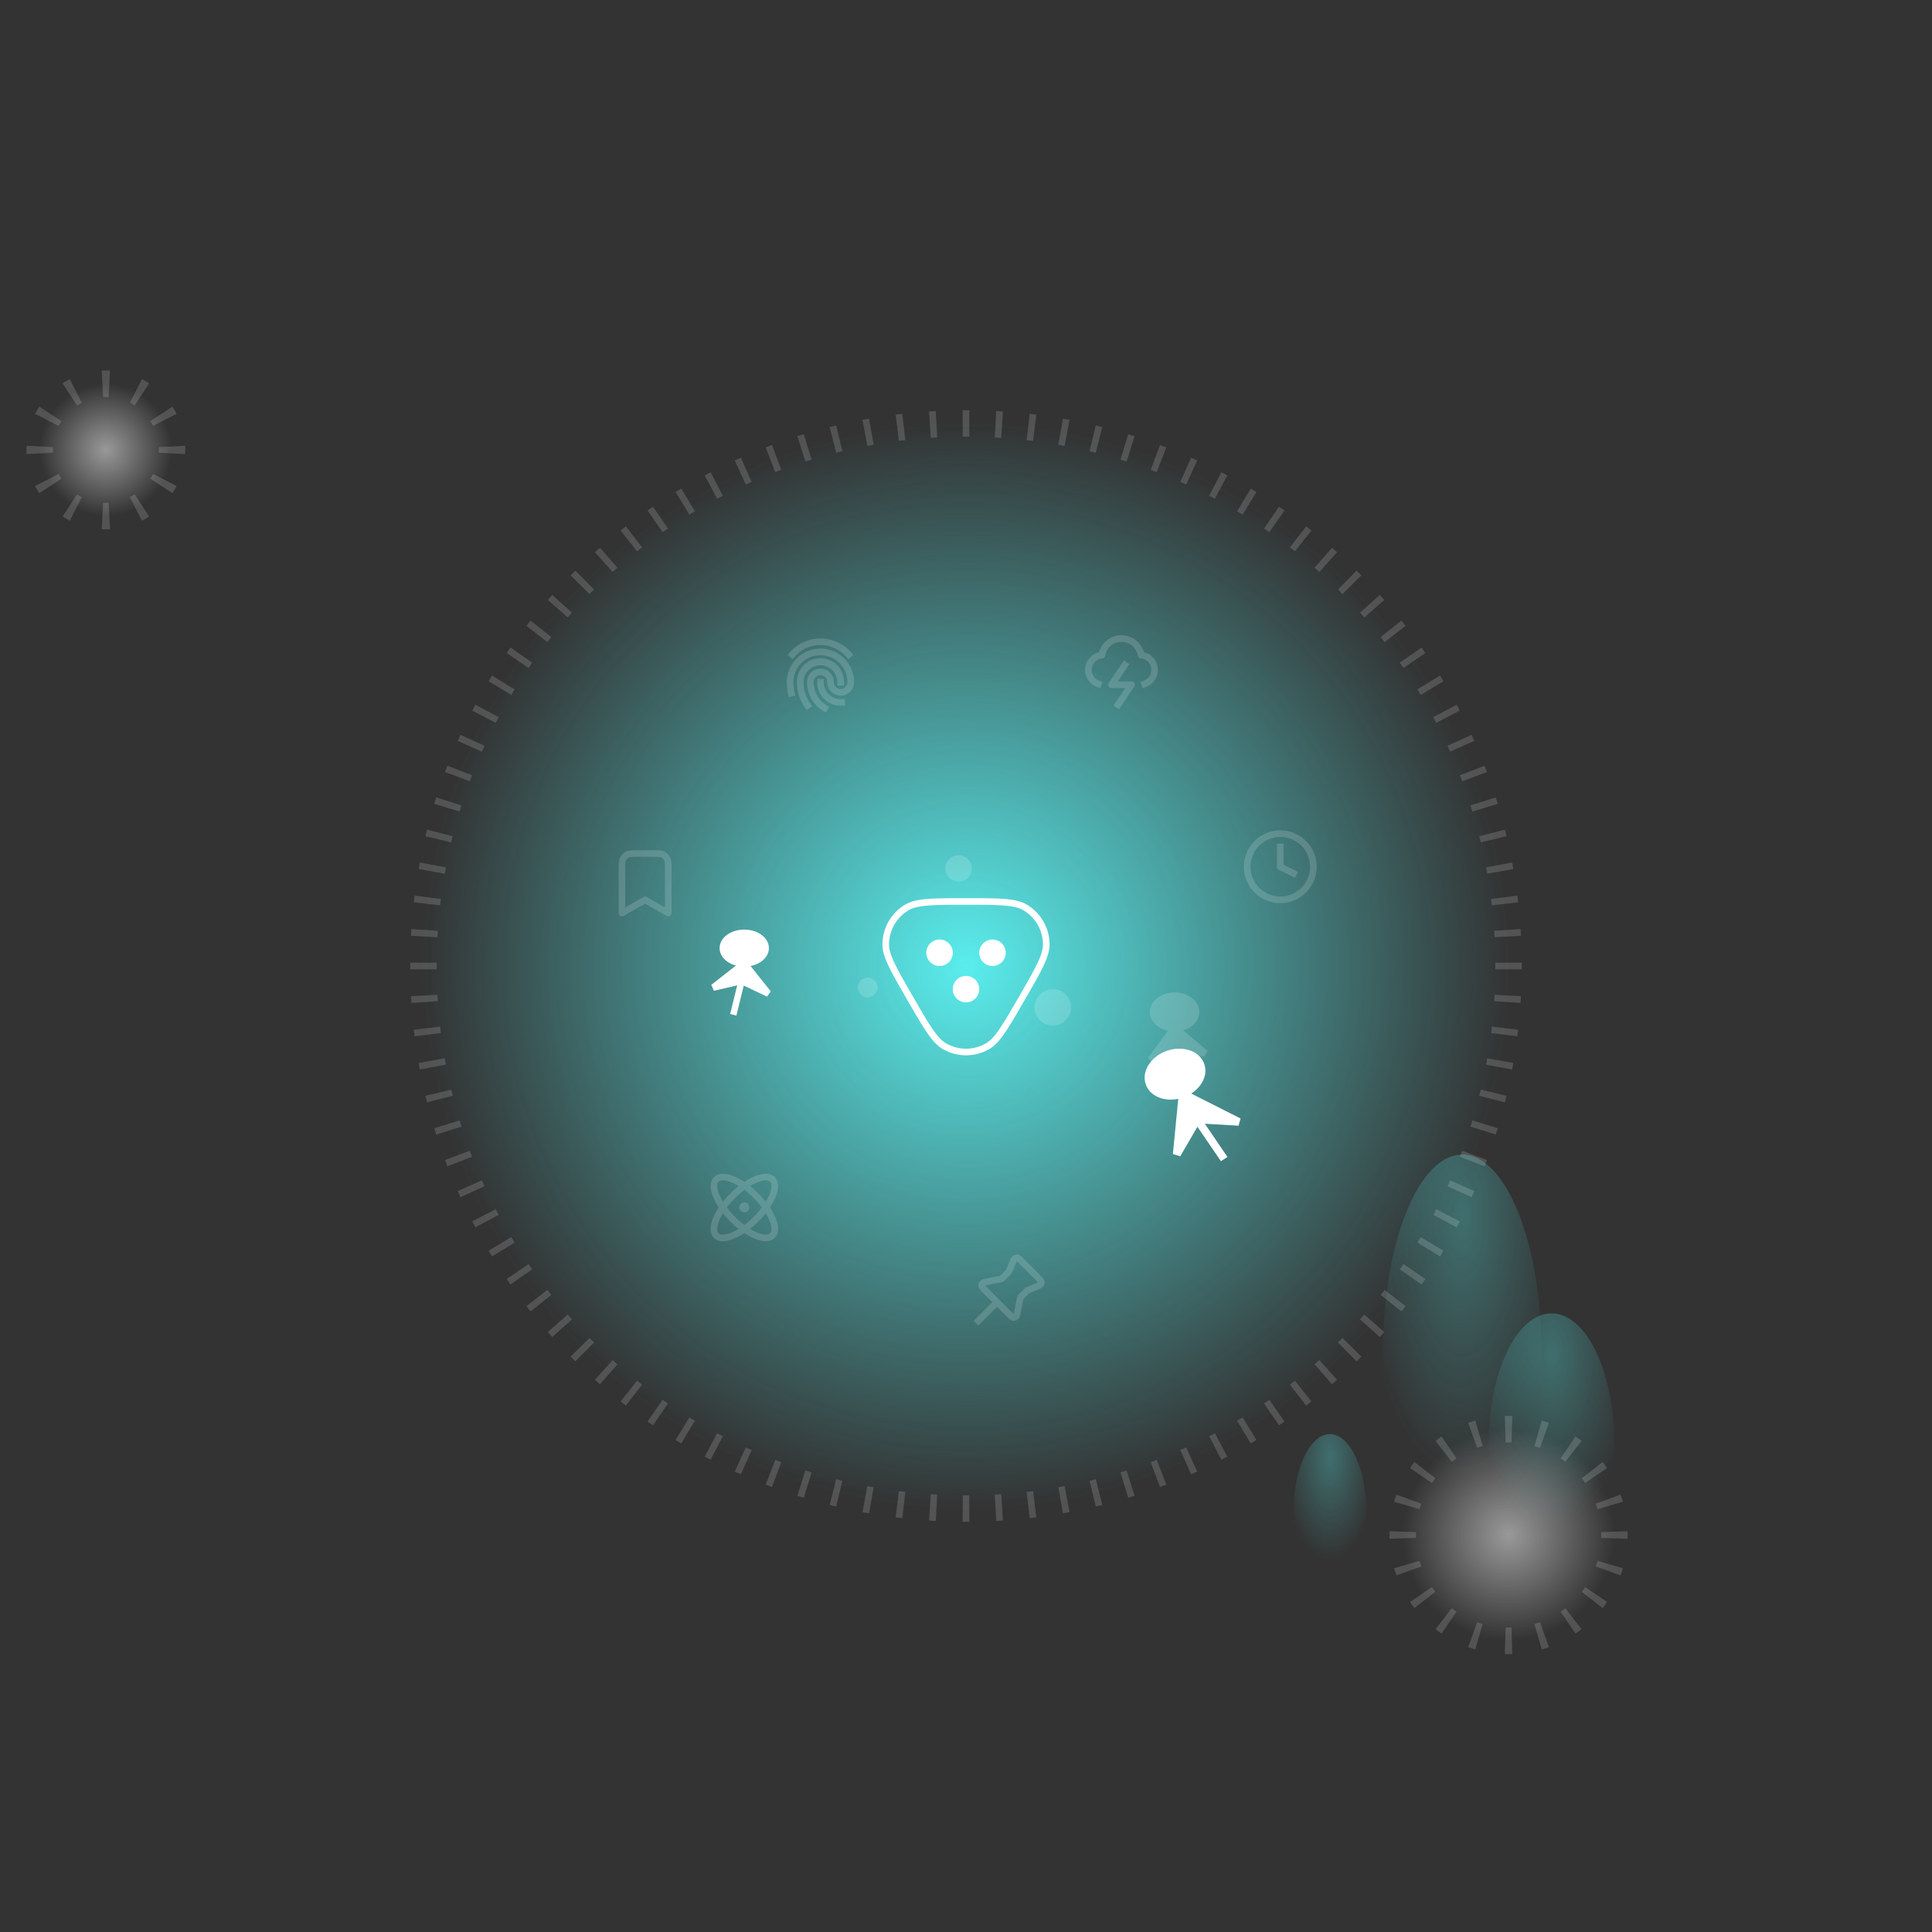 <svg xmlns="http://www.w3.org/2000/svg" width="584" height="584" fill="none" viewBox="0 0 584 584"><rect x="0" y="0" width="584" height="584" fill="#333333" stroke="none"/><ellipse cx="442" cy="409" fill="url(#a)" fill-opacity=".32" rx="24" ry="60"/><ellipse cx="469" cy="436.5" fill="url(#b)" fill-opacity=".32" rx="19" ry="39.5"/><ellipse cx="402" cy="457" fill="url(#c)" fill-opacity=".32" rx="11" ry="23.5"/><path fill="url(#d)" d="M52 136c0 11.046-8.954 20-20 20s-20-8.954-20-20 8.954-20 20-20 20 8.954 20 20"/><path fill="#fff" fill-opacity=".16" fill-rule="evenodd" d="M30.747 112.032a25 25 0 0 1 2.506 0l-.412 7.99a16 16 0 0 0-1.682 0zm12.154 2.582q1.124.574 2.175 1.258l-4.364 6.705q-.7-.457-1.45-.838zm-23.977 1.258q1.051-.684 2.175-1.258l3.638 7.125q-.747.382-1.45.838zm33.204 7.052q.684 1.052 1.258 2.175l-7.125 3.638a16 16 0 0 0-.838-1.449zm-41.514 2.175q.573-1.123 1.258-2.175l6.705 4.364q-.456.701-.838 1.449zm45.354 9.648a24 24 0 0 1 0 2.506l-7.99-.412a16 16 0 0 0 0-1.682zM8 136q0-.63.032-1.253l7.99.412a16 16 0 0 0 0 1.682l-7.99.412A24 24 0 0 1 8 136m45.387 10.901a24 24 0 0 1-1.259 2.175l-6.705-4.364q.457-.701.838-1.449zm-41.515 2.175a24 24 0 0 1-1.258-2.175l7.125-3.638q.382.748.838 1.449zm9.227 8.31a24 24 0 0 1-2.175-1.258l4.364-6.705q.7.457 1.45.838zm23.977-1.258q-1.05.685-2.175 1.258l-3.638-7.125q.748-.381 1.45-.838zM32 160q-.63 0-1.253-.032l.412-7.99a16 16 0 0 0 1.682 0l.412 7.99A25 25 0 0 1 32 160" clip-rule="evenodd"/><path fill="url(#e)" d="M488 464c0 17.673-14.327 32-32 32s-32-14.327-32-32 14.327-32 32-32 32 14.327 32 32"/><path fill="#fff" fill-opacity=".16" fill-rule="evenodd" d="M454.869 428.017a39 39 0 0 1 2.262 0l-.247 7.997a29 29 0 0 0-1.768 0zm11.177 1.404a36 36 0 0 1 2.152.699l-2.71 7.527a27 27 0 0 0-1.671-.542zm-22.244.699a36 36 0 0 1 2.152-.699l2.229 7.684q-.847.245-1.671.542zm32.437 4.104q.936.638 1.829 1.331l-4.908 6.318q-.695-.54-1.423-1.036zm-42.307 1.331a36 36 0 0 1 1.829-1.331l4.502 6.613q-.728.495-1.423 1.036zm50.513 6.377q.693.893 1.331 1.829l-6.613 4.502q-.495-.728-1.036-1.423zm-58.221 1.829q.638-.936 1.331-1.829l6.318 4.908q-.54.695-1.036 1.423zm63.656 8.041q.382 1.061.699 2.152l-7.684 2.229a27 27 0 0 0-.542-1.671zm-68.459 2.152a36 36 0 0 1 .699-2.152l7.527 2.71a27 27 0 0 0-.542 1.671zm70.562 8.915a39 39 0 0 1 0 2.262l-7.997-.247a29 29 0 0 0 0-1.768zM420 464q0-.567.017-1.131l7.997.247a29 29 0 0 0 0 1.768l-7.997.247A39 39 0 0 1 420 464m70.579 10.046a36 36 0 0 1-.699 2.152l-7.527-2.71q.297-.824.542-1.671zm-68.459 2.152a36 36 0 0 1-.699-2.152l7.684-2.229q.245.847.542 1.671zm63.656 8.041a36 36 0 0 1-1.331 1.829l-6.318-4.908q.54-.695 1.036-1.423zm-58.221 1.829a36 36 0 0 1-1.331-1.829l6.613-4.502q.495.728 1.036 1.423zm50.513 6.377q-.893.693-1.829 1.331l-4.502-6.613q.728-.495 1.423-1.036zm-42.307 1.331a36 36 0 0 1-1.829-1.331l4.908-6.318q.695.54 1.423 1.036zm32.437 4.104a36 36 0 0 1-2.152.699l-2.229-7.684a27 27 0 0 0 1.671-.542zm-22.244.699a36 36 0 0 1-2.152-.699l2.71-7.527q.824.297 1.671.542zM456 500q-.567 0-1.131-.017l.247-7.997a29 29 0 0 0 1.768 0l.247 7.997q-.564.017-1.131.017" clip-rule="evenodd"/><circle cx="292" cy="292" r="164" fill="url(#f)"/><path fill="#fff" fill-opacity=".16" fill-rule="evenodd" d="M347.586 305.906c0-3.487 3.607-5.906 7.47-5.906s7.47 2.419 7.47 5.906c0 2.693-2.151 4.748-4.91 5.545l7.384 6.193-1.015 1.857-7.023-1.757 1.125 9.256h-2.236l-1.125-8.862-6.294 3.204-1.432-1.58 6.047-8.17c-3.018-.67-5.461-2.817-5.461-5.686" clip-rule="evenodd"/><path fill="#fff" fill-rule="evenodd" d="M352.42 317.753c4.57-1.738 9.894-.442 11.507 3.62 1.341 3.379-.537 7.045-3.847 9.179l14.92 7.546-.623 2.18-10.193-.605 6.851 10.051-1.986 1.276-7.096-10.409-5.192 8.923-2.223-.678 1.619-16.686c-4.088.841-8.315-.598-9.72-4.139-1.609-4.053 1.414-8.52 5.983-10.258m-132.574-35.236c1.353-.958 3.167-1.517 5.123-1.517s3.771.559 5.124 1.517c1.347.953 2.32 2.375 2.32 4.073s-.973 3.121-2.32 4.074c-.898.636-1.999 1.096-3.21 1.333l6.117 7.696-1.149 1.561-7.032-3.333-2.228 9.079-1.879-.499 2.124-8.655-7.042 1.641-.794-1.791 7.47-5.833a8.1 8.1 0 0 1-2.624-1.199c-1.347-.953-2.32-2.376-2.32-4.074s.973-3.12 2.32-4.073" clip-rule="evenodd"/><path fill="#fff" fill-opacity=".16" fill-rule="evenodd" d="M218.55 356.805c-.678-.005-1.087.174-1.329.416s-.421.651-.416 1.329c.005.682.201 1.554.619 2.569.279.677.648 1.397 1.1 2.14a29 29 0 0 1 2.233-2.502 29 29 0 0 1 2.502-2.233 15.6 15.6 0 0 0-2.14-1.1c-1.015-.418-1.887-.614-2.569-.619m6.45.455c-1.068-.706-2.122-1.274-3.12-1.685-1.16-.478-2.293-.762-3.315-.77-1.027-.008-2.023.268-2.758 1.002-.734.735-1.01 1.731-1.002 2.758.008 1.022.292 2.155.77 3.315.411.998.979 2.052 1.685 3.12-.706 1.068-1.274 2.121-1.685 3.119-.478 1.16-.762 2.293-.77 3.315-.008 1.028.268 2.024 1.002 2.758.735.735 1.731 1.01 2.758 1.002 1.022-.007 2.155-.292 3.315-.77.998-.411 2.052-.979 3.12-1.685 1.068.706 2.121 1.274 3.119 1.685 1.16.478 2.293.762 3.315.77 1.027.008 2.023-.268 2.758-1.002.734-.735 1.01-1.731 1.002-2.758-.008-1.022-.292-2.155-.77-3.315-.411-.998-.979-2.051-1.685-3.119.706-1.068 1.274-2.122 1.685-3.12.478-1.16.762-2.293.77-3.315.008-1.027-.268-2.023-1.002-2.758-.735-.734-1.731-1.01-2.758-1.002-1.022.008-2.155.292-3.315.77-.998.411-2.051.979-3.119 1.685m0 2.447a27 27 0 0 0-2.829 2.464 27 27 0 0 0-2.464 2.829 27 27 0 0 0 2.464 2.828 27 27 0 0 0 2.829 2.464 27 27 0 0 0 2.828-2.464 27 27 0 0 0 2.464-2.828 27 27 0 0 0-2.464-2.829 27 27 0 0 0-2.828-2.464m6.475 3.552a29 29 0 0 0-2.233-2.502 29 29 0 0 0-2.502-2.233 15.6 15.6 0 0 1 2.14-1.1c1.015-.418 1.887-.614 2.569-.619.678-.005 1.087.175 1.329.416.242.242.421.651.416 1.329-.005.682-.201 1.554-.619 2.569a15.6 15.6 0 0 1-1.1 2.14m0 3.481a29 29 0 0 1-2.233 2.502 29 29 0 0 1-2.502 2.233c.743.452 1.463.821 2.14 1.1 1.015.418 1.887.614 2.569.619.678.005 1.087-.175 1.329-.416.241-.242.421-.651.416-1.329-.005-.682-.201-1.554-.619-2.569a15.6 15.6 0 0 0-1.1-2.14m-8.216 4.735a29 29 0 0 1-2.502-2.233 29 29 0 0 1-2.233-2.502 15.6 15.6 0 0 0-1.1 2.14c-.418 1.016-.614 1.887-.619 2.569-.005.678.175 1.087.416 1.329.242.242.651.421 1.329.416.682-.005 1.554-.201 2.569-.619a15.6 15.6 0 0 0 2.14-1.1M223.5 365a1.5 1.5 0 1 1 2.999-.001 1.5 1.5 0 0 1-2.999.001m15.226-167.798a12.33 12.33 0 0 1 9.276-4.202c3.7 0 7.013 1.632 9.276 4.202l.661.751-1.501 1.321-.661-.75a10.33 10.33 0 0 0-7.775-3.524 10.33 10.33 0 0 0-7.775 3.524l-.661.75-1.501-1.321zm-.882 9.017c0-5.614 4.549-10.164 10.16-10.164s10.16 4.55 10.16 10.164a4.054 4.054 0 1 1-8.108 0 2.055 2.055 0 1 0-4.107 0 8.15 8.15 0 0 0 3.852 6.932l.848.53-1.058 1.697-.849-.53a10.16 10.16 0 0 1-4.793-8.629 4.054 4.054 0 1 1 8.107 0 2.054 2.054 0 1 0 4.108 0 8.16 8.16 0 0 0-8.16-8.164 8.16 8.16 0 0 0-8.16 8.164c0 1.053.118 2.08.335 3.071l.214.977-1.953.428-.215-.976a16.3 16.3 0 0 1-.381-3.5m10.157-5.11a5.11 5.11 0 0 0-5.107 5.11c0 2.393.751 4.607 2.027 6.428l.574.819-1.638 1.148-.574-.819a13.16 13.16 0 0 1-2.389-7.576 7.108 7.108 0 1 1 14.213 0v1h-2v-1a5.11 5.11 0 0 0-5.106-5.11m1.002 4.11v1a5.107 5.107 0 0 0 5.106 5.109 2 2 0 0 0 .132-.006l.141-.009.999-.055.111 1.997-.999.055-.051.003c-.08.006-.216.015-.333.015a7.107 7.107 0 0 1-7.106-7.109v-1zM387 253a9 9 0 0 0-9 9 9 9 0 0 0 9 9 9 9 0 0 0 9-9 9 9 0 0 0-9-9m-11 9c0-6.075 4.925-11 11-11s11 4.925 11 11-4.925 11-11 11-11-4.925-11-11m12-7v6.382l4.342 2.171-.895 1.789-4.894-2.448A1 1 0 0 1 386 262v-7zm-55.751-57.857a7.002 7.002 0 0 1 13.502 0 5.502 5.502 0 0 1 .582 10.544l-.943.333-.666-1.886.943-.333a3.5 3.5 0 0 0-.839-6.786 1 1 0 0 1-.894-.833 5.003 5.003 0 0 0-9.868 0 1 1 0 0 1-.894.833 3.5 3.5 0 0 0-.839 6.786l.943.333-.666 1.886-.943-.333a5.503 5.503 0 0 1 .582-10.544m9.138 3.58L337.869 206H342a1 1 0 0 1 .832 1.555l-4.555 6.832-1.664-1.11 3.518-5.277H336a1 1 0 0 1-.832-1.555l4.555-6.832zm-35.114 178.83a2 2 0 0 1 1.494-.288c.39.08.688.29.91.475.213.177.45.414.706.67l5.199 5.199c.256.256.493.493.67.706.185.222.395.52.475.91a2 2 0 0 1-.288 1.494c-.218.333-.524.531-.779.669-.243.131-.551.263-.884.406-.878.376-1.766.734-2.635 1.13h-.002l-.001.001c-.6.575-1.2 1.161-1.767 1.769-.303 1.283-.521 2.593-.78 3.886-.088.44-.167.835-.259 1.145s-.244.712-.586 1.016a2 2 0 0 1-1.602.485c-.453-.063-.802-.313-1.051-.52s-.534-.492-.851-.809l-2.866-2.867-5.657 5.657-1.414-1.414 5.657-5.657-2.867-2.866c-.317-.317-.602-.602-.809-.851s-.457-.598-.52-1.051a2 2 0 0 1 .485-1.602c.304-.342.705-.494 1.016-.586.31-.092.705-.171 1.145-.259l3.707-.741c.095-.019.141-.029.175-.037h.002l.002-.002.127-.126 1.561-1.56.081-.081.001-.001v-.002l.046-.104 1.084-2.531c.143-.333.275-.641.406-.884.138-.255.336-.561.669-.779m-.647 16.899c.357.357.577.576.746.717l.031.025.012-.038c.063-.212.124-.515.223-1.011l.733-3.664.008-.037c.027-.138.061-.311.127-.479q.086-.22.222-.414a2.7 2.7 0 0 1 .354-.399l1.561-1.561.017-.016c.064-.064.144-.145.235-.217q.12-.094.252-.171c.101-.058.206-.102.289-.137l.021-.01 2.495-1.069a11 11 0 0 0 .781-.355l-.017-.021a12 12 0 0 0-.576-.6l-5.143-5.143a12 12 0 0 0-.621-.593l-.012.023c-.083.154-.18.377-.343.758l-1.069 2.495-.01.021c-.035.083-.079.188-.137.289a2 2 0 0 1-.171.252c-.072.091-.153.171-.217.235l-.016.017-1.561 1.561-.027.026c-.099.1-.224.225-.372.328q-.194.136-.414.222c-.168.066-.341.1-.479.127l-.037.008-3.664.733c-.496.099-.799.16-1.011.223l-.038.012.025.031c.141.169.36.389.717.746zM192.759 257h4.482c.805 0 1.47 0 2.011.044.562.046 1.079.145 1.564.392a4 4 0 0 1 1.748 1.748c.247.485.346 1.002.392 1.564.044.541.044 1.206.044 2.011V276a1 1 0 0 1-1.496.868L195 273.152l-6.504 3.716A1 1 0 0 1 187 276v-13.241c0-.805 0-1.47.044-2.011.046-.562.145-1.079.392-1.564a4 4 0 0 1 1.748-1.748c.485-.247 1.002-.346 1.564-.392.541-.044 1.206-.044 2.011-.044m-1.848 2.038c-.438.035-.663.1-.819.18a2 2 0 0 0-.874.874c-.08.156-.145.381-.18.819-.037.45-.038 1.032-.038 1.889v11.477l5.504-3.145a1 1 0 0 1 .992 0l5.504 3.145V262.8c0-.857-.001-1.439-.038-1.889-.035-.438-.1-.663-.18-.819a2 2 0 0 0-.874-.874c-.156-.08-.381-.145-.819-.18-.45-.037-1.032-.038-1.889-.038h-4.4c-.857 0-1.439.001-1.889.038" clip-rule="evenodd"/><path fill="#fff" fill-opacity=".16" d="M318.25 310a5.5 5.5 0 1 0 0-11 5.5 5.5 0 1 0 0 11m-28.5-43.5a4 4 0 1 0 0-8 4 4 0 0 0 0 8m-27.5 35a3 3 0 1 0 0-6 3 3 0 0 0 0 6"/><path fill="#fff" fill-rule="evenodd" d="M292 271.5c4.875 0 8.638 0 11.51.221 2.876.221 5.042.669 6.749 1.655a14 14 0 0 1 7 12.124c0 1.971-.695 4.071-1.941 6.672-1.245 2.598-3.103 5.816-5.541 10.038l-.046.08c-2.437 4.222-4.296 7.44-5.923 9.818-1.629 2.38-3.101 4.031-4.807 5.016a14 14 0 0 1-14 0c-1.707-.985-3.179-2.636-4.808-5.016-1.627-2.378-3.485-5.596-5.923-9.818l-.046-.08c-2.438-4.222-4.296-7.44-5.541-10.038-1.246-2.601-1.941-4.701-1.941-6.672a14 14 0 0 1 7-12.124c1.707-.986 3.873-1.434 6.749-1.655 2.872-.221 6.635-.221 11.509-.221m-11.356 2.215c-2.792.214-4.592.636-5.902 1.393a12 12 0 0 0-6 10.392c0 1.513.534 3.282 1.745 5.807 1.208 2.521 3.027 5.673 5.492 9.943s4.286 7.422 5.864 9.728c1.582 2.311 2.848 3.658 4.158 4.414a12 12 0 0 0 12 0c1.309-.756 2.575-2.103 4.157-4.414 1.578-2.306 3.399-5.458 5.864-9.728s4.284-7.422 5.492-9.943c1.211-2.525 1.745-4.294 1.745-5.807 0-4.287-2.287-8.249-6-10.392-1.31-.757-3.109-1.179-5.902-1.393-2.786-.214-6.426-.215-11.356-.215-4.931 0-8.571.001-11.357.215" clip-rule="evenodd"/><path fill="#fff" d="M296.001 299a4 4 0 1 0-8 0 4 4 0 0 0 8 0m8-11a4 4 0 1 0-8 0 4 4 0 0 0 8 0m-16 0a4 4 0 1 0-8 0 4 4 0 0 0 8 0"/><path fill="#fff" fill-opacity=".16" fill-rule="evenodd" d="M290.98 124.003a173 173 0 0 1 2.04 0l-.048 8a158 158 0 0 0-1.944 0zm-10.143.362q1.014-.067 2.032-.121l.428 7.989q-.97.051-1.937.115zm20.294-.121q1.018.054 2.032.121l-.523 7.983q-.968-.064-1.937-.115zm-30.397 1.09q1.007-.127 2.018-.243l.907 7.948q-.963.11-1.922.232zm40.514-.243q1.011.115 2.018.243l-1.003 7.937q-.959-.121-1.922-.232zm-50.539 1.819q.996-.189 1.996-.364l1.386 7.879q-.952.168-1.901.346zm60.586-.364q1 .175 1.996.364l-1.481 7.861q-.949-.178-1.901-.346zM250.8 129.09q.981-.247 1.968-.484l1.861 7.781q-.939.225-1.874.46zm80.432-.483q.987.236 1.968.483l-1.955 7.757q-.936-.235-1.874-.46zm-90.196 3.263q.967-.308 1.939-.603l2.331 7.653q-.926.282-1.845.574zm99.989-.603q.972.296 1.939.603l-2.425 7.624q-.92-.292-1.845-.574zm-109.566 3.973a173 173 0 0 1 1.9-.721l2.793 7.497q-.907.338-1.81.687zm119.182-.721q.953.355 1.9.721l-2.883 7.463q-.903-.35-1.81-.687zm-128.535 4.667q.923-.423 1.851-.835l3.244 7.313q-.885.392-1.763.795zm137.937-.835q.928.412 1.851.835l-3.332 7.273q-.879-.403-1.763-.795zm-147.031 5.339q.895-.477 1.796-.944l3.681 7.103q-.858.444-1.71.899zm156.18-.944q.901.467 1.796.944l-3.767 7.058q-.852-.455-1.71-.899zm-164.985 5.991q.864-.53 1.736-1.051l4.104 6.867q-.83.496-1.654 1.001zm173.85-1.051q.872.52 1.736 1.051l-4.186 6.817q-.823-.505-1.654-1.001zm-182.335 6.621q.831-.582 1.67-1.155l4.511 6.607q-.8.546-1.591 1.101zm190.886-1.155q.839.573 1.67 1.155l-4.59 6.553a160 160 0 0 0-1.591-1.101zm-199.019 7.225q.795-.631 1.597-1.253l4.9 6.324q-.763.593-1.521 1.194zm207.225-1.253q.802.623 1.597 1.253l-4.976 6.265q-.757-.601-1.521-1.194zm-214.978 7.801q.756-.678 1.519-1.347l5.271 6.018q-.727.637-1.447 1.283zm222.809-1.347q.763.669 1.519 1.347l-5.343 5.954q-.72-.646-1.447-1.283zm-230.154 8.348q.713-.722 1.435-1.435l5.623 5.69q-.689.68-1.368 1.368zm237.583-1.435q.722.713 1.435 1.435l-5.69 5.623q-.68-.689-1.368-1.368zm-244.496 8.864q.669-.763 1.347-1.519l5.954 5.343q-.646.72-1.283 1.447zm251.497-1.519q.678.756 1.347 1.519l-6.018 5.271q-.637-.727-1.283-1.447zm-257.951 9.35q.623-.802 1.253-1.597l6.265 4.976q-.601.757-1.194 1.521zm264.499-1.597q.631.795 1.253 1.597l-6.324 4.9q-.592-.763-1.194-1.521zm-270.471 9.803q.573-.839 1.155-1.67l6.553 4.59q-.555.792-1.101 1.591zm276.541-1.67q.582.831 1.155 1.67l-6.607 4.511a160 160 0 0 0-1.101-1.591zm-282.007 10.221q.52-.872 1.051-1.736l6.817 4.186q-.505.823-1.001 1.654zm287.577-1.736q.53.864 1.051 1.736l-6.867 4.104q-.496-.83-1.001-1.654zm-292.517 10.601q.467-.901.944-1.796l7.058 3.767q-.455.852-.899 1.71zm297.564-1.796q.477.895.944 1.796l-7.103 3.681q-.444-.858-.899-1.71zm-301.959 10.945q.412-.928.835-1.851l7.273 3.332q-.403.879-.795 1.763zm306.463-1.851q.423.923.835 1.851l-7.313 3.244q-.392-.885-.795-1.763zm-310.295 11.253q.355-.953.721-1.9l7.463 2.883q-.35.903-.687 1.81zm314.241-1.9q.366.947.721 1.9l-7.497 2.793q-.338-.907-.687-1.81zm-317.493 11.516q.296-.972.603-1.939l7.624 2.425q-.292.92-.574 1.845zm320.863-1.939q.308.967.603 1.939l-7.653 2.331q-.282-.926-.574-1.845zm-323.523 11.732q.236-.987.483-1.968l7.757 1.955q-.235.935-.46 1.874zM454.91 250.8q.248.981.483 1.968l-7.78 1.861q-.225-.939-.46-1.874zm-328.364 11.905q.175-1 .364-1.996l7.861 1.481q-.178.949-.346 1.901zm330.544-1.996q.189.996.364 1.996l-7.879 1.386q-.168-.952-.346-1.901zm-331.999 12.043q.115-1.011.243-2.018l7.937 1.003q-.121.959-.232 1.922zm333.575-2.018q.127 1.007.243 2.018l-7.948.907q-.11-.963-.232-1.922zm-334.422 12.135q.055-1.018.121-2.032l7.983.523q-.064.968-.115 1.937zm335.391-2.032q.066 1.014.121 2.032l-7.989.428q-.051-.97-.115-1.937zM124 292l.003-1.02 8 .048a158 158 0 0 0 0 1.944l-8 .048zm335.997-1.02a173 173 0 0 1 0 2.04l-8-.048a158 158 0 0 0 0-1.944zm-335.632 12.183q-.067-1.014-.121-2.032l7.989-.428q.051.97.115 1.937zm335.391-2.032q-.055 1.018-.121 2.032l-7.983-.523q.063-.968.115-1.937zm-334.422 12.135q-.127-1.007-.243-2.018l7.948-.907q.11.963.232 1.922zm333.575-2.018q-.115 1.011-.243 2.018l-7.937-1.003q.121-.959.232-1.922zM126.91 323.291q-.189-.996-.364-1.996l7.879-1.386q.168.952.346 1.901zm330.544-1.996q-.175 1-.364 1.996l-7.861-1.481q.178-.949.346-1.901zM129.09 333.2q-.247-.981-.484-1.968l7.781-1.861q.225.938.46 1.874zm326.303-1.968a157 157 0 0 1-.483 1.968l-7.757-1.955q.235-.936.46-1.874zM131.87 342.964q-.308-.967-.603-1.939l7.653-2.331q.282.925.574 1.845zm320.863-1.939q-.296.972-.603 1.939l-7.624-2.425q.292-.92.574-1.845zM135.24 352.541a173 173 0 0 1-.721-1.9l7.497-2.793q.338.907.687 1.81zm314.241-1.9a173 173 0 0 1-.721 1.9l-7.463-2.883q.35-.903.687-1.81zm-310.295 11.253q-.423-.923-.835-1.851l7.313-3.244q.392.885.795 1.763zm306.463-1.851q-.412.928-.835 1.851l-7.273-3.332q.403-.879.795-1.763zM143.69 370.988q-.477-.895-.944-1.796l7.103-3.681q.444.858.899 1.71zm297.564-1.796q-.467.901-.944 1.796l-7.058-3.767q.455-.852.899-1.71zm-292.517 10.601q-.53-.864-1.051-1.736l6.867-4.104q.496.83 1.001 1.654zm287.577-1.736q-.52.872-1.051 1.736l-6.818-4.186q.506-.823 1.002-1.654zm-282.007 10.221q-.582-.831-1.155-1.67l6.607-4.511q.546.8 1.101 1.591zm276.541-1.67q-.573.839-1.155 1.67l-6.553-4.59q.555-.792 1.101-1.591zm-270.471 9.803q-.631-.795-1.253-1.597l6.324-4.9q.593.764 1.194 1.521zm264.499-1.597a196 196 0 0 1-1.253 1.597l-6.265-4.976q.602-.757 1.194-1.521zm-257.951 9.35q-.678-.756-1.347-1.519l6.018-5.271q.637.727 1.283 1.447zm251.497-1.519q-.669.763-1.347 1.519l-5.954-5.343q.646-.72 1.283-1.447zm-244.496 8.864q-.722-.713-1.435-1.435l5.69-5.623q.68.689 1.368 1.368zm237.583-1.435q-.713.722-1.435 1.435l-5.623-5.69q.689-.68 1.368-1.368zm-230.154 8.348q-.763-.669-1.519-1.347l5.343-5.954q.72.646 1.447 1.283zm222.809-1.347q-.756.678-1.519 1.347l-5.271-6.018q.727-.637 1.447-1.283zm-214.978 7.801a196 196 0 0 1-1.597-1.253l4.976-6.265q.757.602 1.521 1.194zm207.225-1.253q-.795.631-1.597 1.253l-4.9-6.324q.764-.592 1.521-1.194zm-199.019 7.225q-.839-.573-1.67-1.155l4.59-6.553q.792.555 1.591 1.101zm190.886-1.155q-.831.582-1.67 1.155l-4.511-6.607a160 160 0 0 0 1.591-1.101zm-182.335 6.621q-.872-.52-1.736-1.051l4.186-6.818q.823.506 1.654 1.002zm173.85-1.051q-.864.53-1.736 1.051l-4.104-6.867q.83-.496 1.654-1.001zm-164.985 5.991q-.901-.467-1.796-.944l3.767-7.058q.852.455 1.71.899zm156.18-.944q-.895.477-1.796.944l-3.681-7.103q.858-.444 1.71-.899zm-147.031 5.339q-.928-.412-1.851-.835l3.332-7.273q.879.403 1.763.795zm137.937-.835q-.923.423-1.851.835l-3.244-7.313q.885-.392 1.763-.795zm-128.535 4.667a173 173 0 0 1-1.9-.721l2.883-7.463q.903.35 1.81.687zm119.182-.721q-.947.366-1.9.721l-2.793-7.497q.907-.338 1.81-.687zm-109.566 3.973q-.972-.296-1.939-.603l2.425-7.624q.92.292 1.845.574zm99.989-.603q-.967.308-1.939.603l-2.331-7.653q.925-.282 1.845-.574zm-90.196 3.263a157 157 0 0 1-1.968-.483l1.955-7.757q.935.235 1.874.46zm80.432-.483q-.981.248-1.968.483l-1.861-7.78q.938-.225 1.874-.46zm-70.495 2.544q-1-.175-1.996-.364l1.481-7.861q.949.178 1.901.346zm60.586-.364q-.996.189-1.996.364l-1.386-7.879q.952-.168 1.901-.346zm-50.539 1.819q-1.011-.115-2.018-.243l1.003-7.937q.959.121 1.922.232zm40.514-.243q-1.007.127-2.018.243l-.907-7.948q.963-.11 1.922-.232zm-30.397 1.09q-1.018-.055-2.032-.121l.523-7.983q.968.063 1.937.115zm20.294-.121q-1.014.066-2.032.121l-.428-7.989q.97-.051 1.937-.115zM292 460l-1.02-.003.048-8a158 158 0 0 0 1.944 0l.048 8-.388.002z" clip-rule="evenodd"/><defs><radialGradient id="a" cx="0" cy="0" r="1" gradientTransform="matrix(0 88.875 -35.55 0 442 367.75)" gradientUnits="userSpaceOnUse"><stop stop-color="#5AEDED"/><stop offset=".88" stop-color="#5AEDED" stop-opacity="0"/></radialGradient><radialGradient id="b" cx="0" cy="0" r="1" gradientTransform="matrix(0 58.509 -28.144 0 469 409.344)" gradientUnits="userSpaceOnUse"><stop stop-color="#5AEDED"/><stop offset=".88" stop-color="#5AEDED" stop-opacity="0"/></radialGradient><radialGradient id="c" cx="0" cy="0" r="1" gradientTransform="matrix(0 34.809 -16.294 0 402 440.844)" gradientUnits="userSpaceOnUse"><stop stop-color="#5AEDED"/><stop offset=".88" stop-color="#5AEDED" stop-opacity="0"/></radialGradient><radialGradient id="d" cx="0" cy="0" r="1" gradientTransform="matrix(0 20 -20 0 32 136)" gradientUnits="userSpaceOnUse"><stop stop-color="#fff" stop-opacity=".5"/><stop offset="1" stop-color="#fff" stop-opacity="0"/></radialGradient><radialGradient id="e" cx="0" cy="0" r="1" gradientTransform="rotate(90 -4 460)scale(32)" gradientUnits="userSpaceOnUse"><stop stop-color="#fff" stop-opacity=".5"/><stop offset="1" stop-color="#fff" stop-opacity="0"/></radialGradient><radialGradient id="f" cx="0" cy="0" r="1" gradientTransform="rotate(90 0 292)scale(164)" gradientUnits="userSpaceOnUse"><stop stop-color="#5AEDED"/><stop offset="1" stop-color="#5AEDED" stop-opacity="0"/></radialGradient></defs></svg>